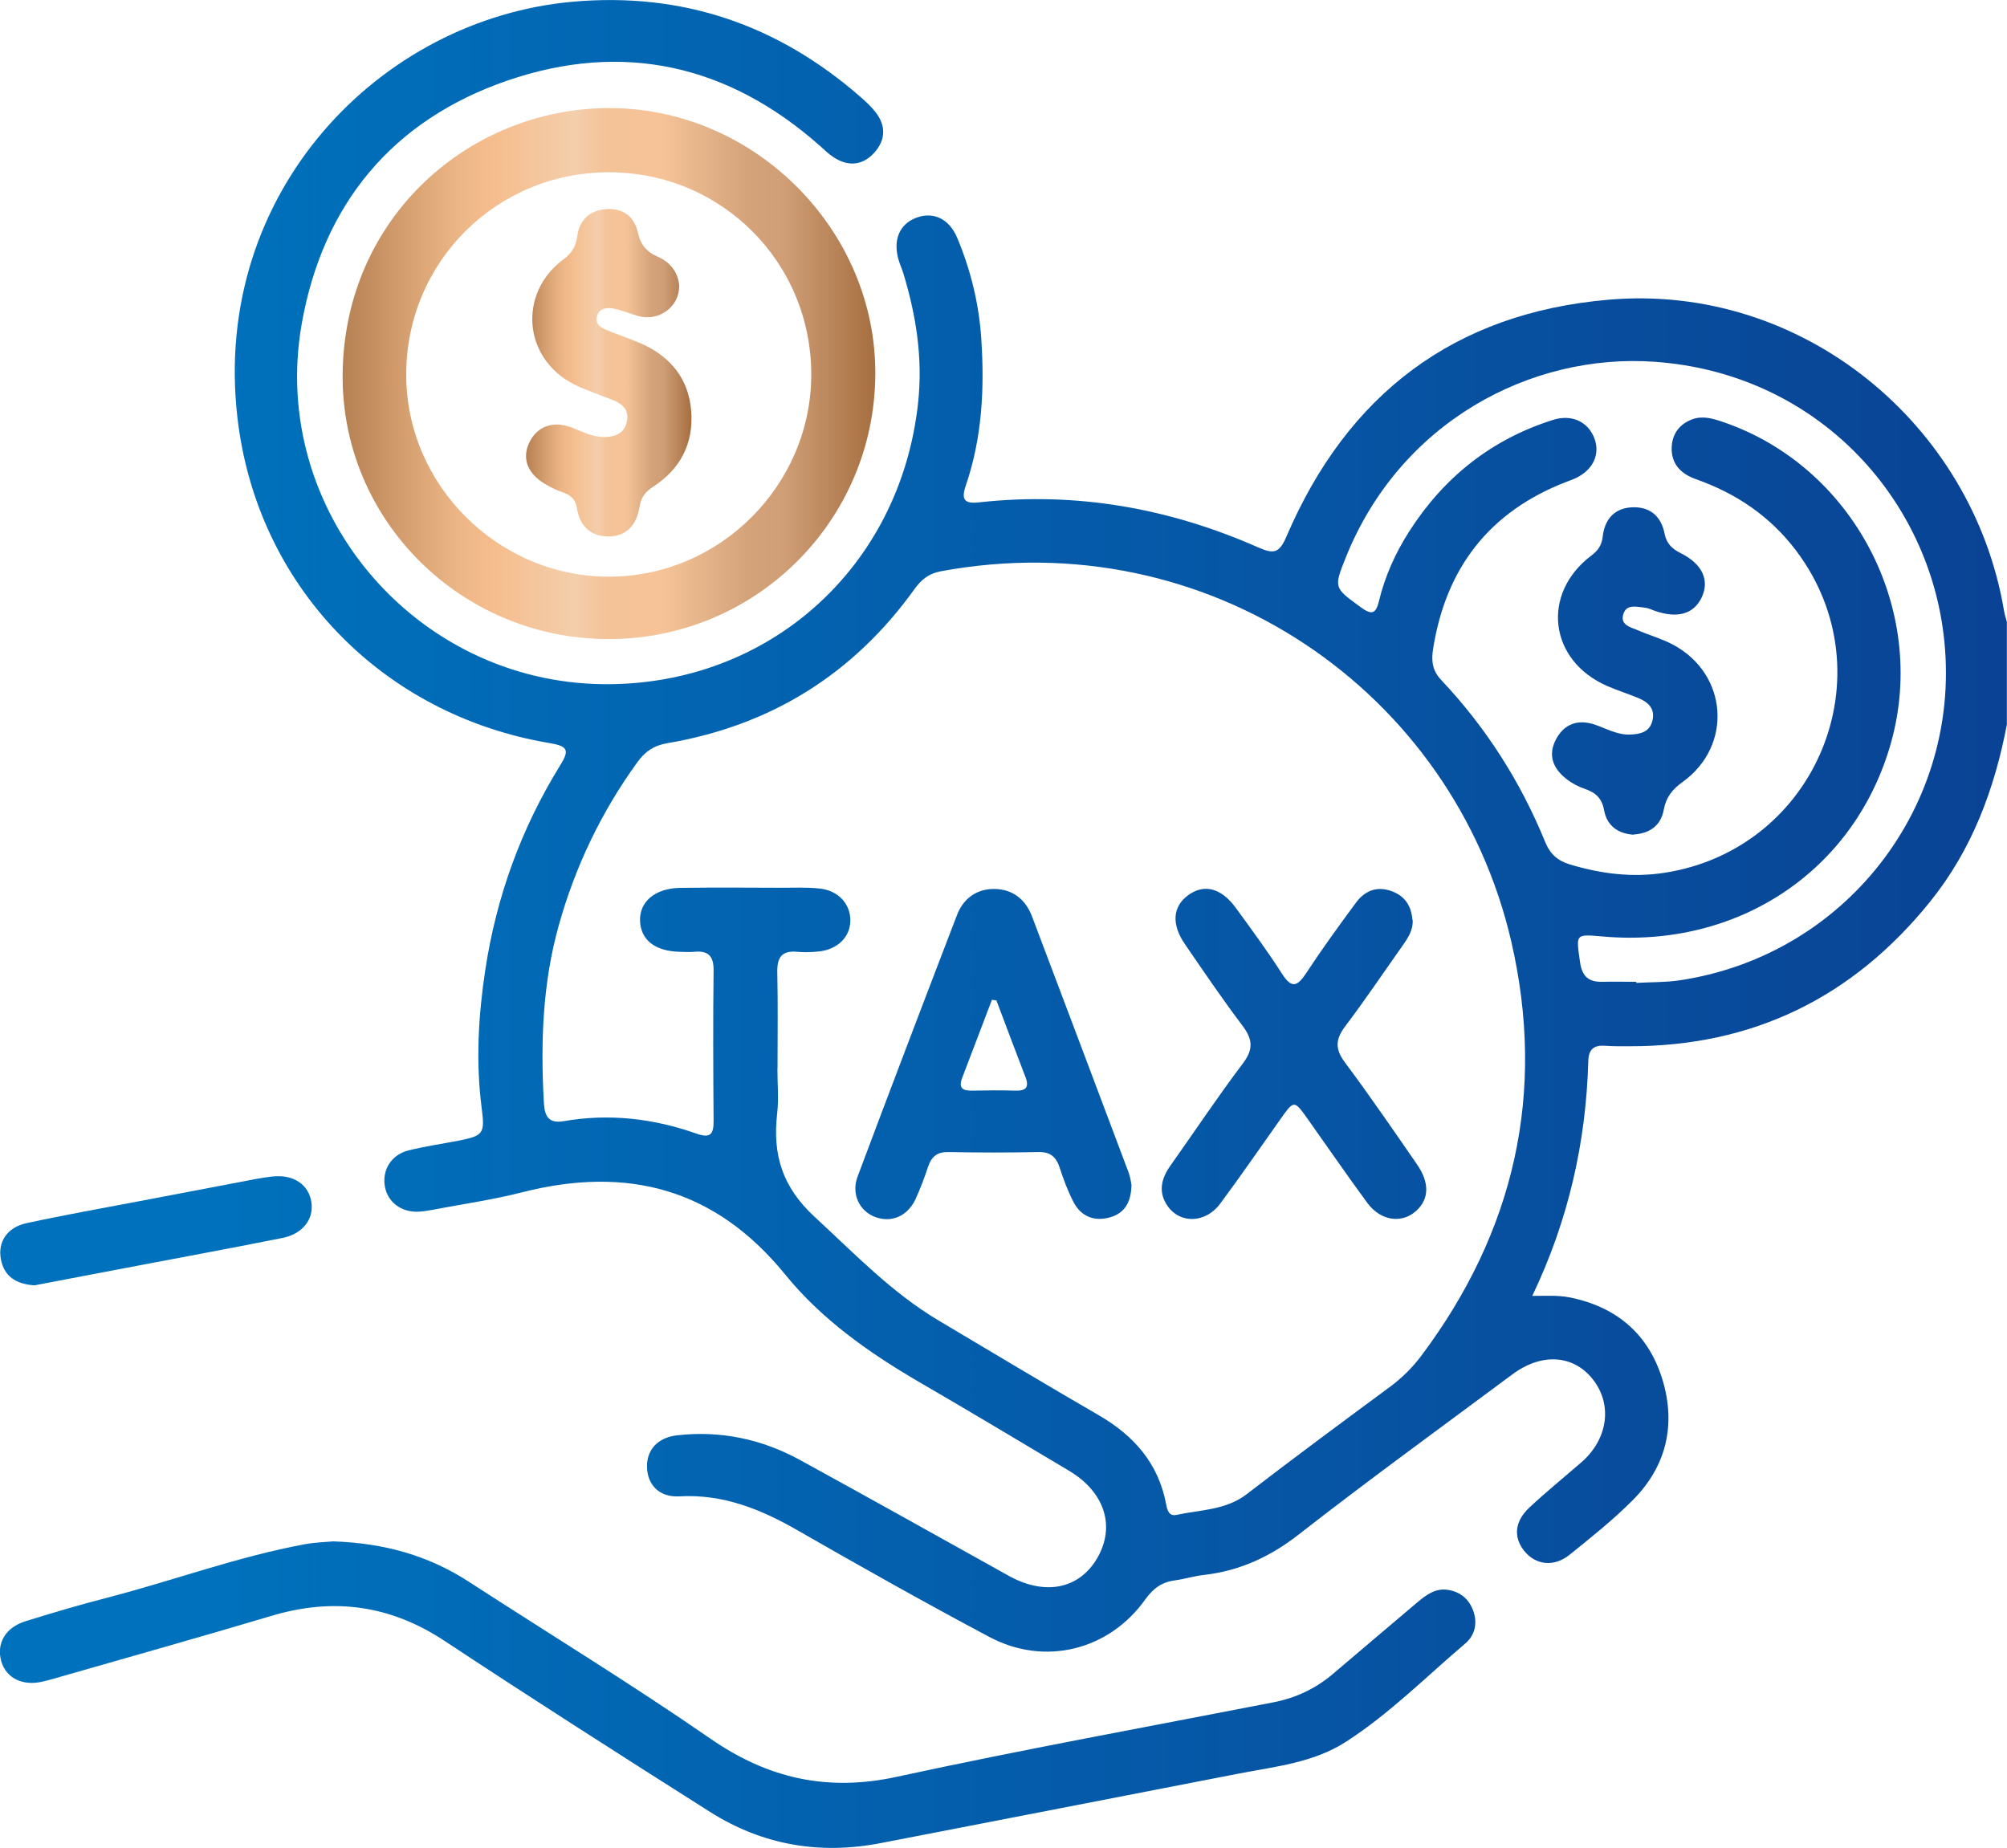 <?xml version="1.0" encoding="UTF-8"?><svg id="_圖層_2" xmlns="http://www.w3.org/2000/svg" xmlns:xlink="http://www.w3.org/1999/xlink" viewBox="0 0 167.29 154.03"><defs><style>.cls-1{fill:url(#_未命名漸層_14);}.cls-2{fill:url(#_未命名漸層_15);}.cls-3{fill:url(#_未命名漸層_15-2);}.cls-4{fill:url(#_未命名漸層_14-6);}.cls-5{fill:url(#_未命名漸層_14-5);}.cls-6{fill:url(#_未命名漸層_14-4);}.cls-7{fill:url(#_未命名漸層_14-3);}.cls-8{fill:url(#_未命名漸層_14-2);}</style><linearGradient id="_未命名漸層_14" x1="-6.19" y1="68.84" x2="169.58" y2="68.84" gradientUnits="userSpaceOnUse"><stop offset=".14" stop-color="#0071bc"/><stop offset="1" stop-color="#0a4294"/></linearGradient><linearGradient id="_未命名漸層_14-2" y1="141.25" y2="141.25" xlink:href="#_未命名漸層_14"/><linearGradient id="_未命名漸層_15" x1="28.56" y1="31.14" x2="72.96" y2="31.14" gradientUnits="userSpaceOnUse"><stop offset="0" stop-color="#b58052"/><stop offset=".01" stop-color="#b88355"/><stop offset=".13" stop-color="#d9a273"/><stop offset=".22" stop-color="#edb686"/><stop offset=".28" stop-color="#f5bd8d"/><stop offset=".44" stop-color="#f4ceac"/><stop offset=".44" stop-color="#f4cdab"/><stop offset=".47" stop-color="#f4c79f"/><stop offset=".5" stop-color="#f4c398"/><stop offset=".6" stop-color="#f5c397"/><stop offset=".76" stop-color="#d4a37a"/><stop offset=".83" stop-color="#cf9e76"/><stop offset=".99" stop-color="#a87143"/></linearGradient><linearGradient id="_未命名漸層_14-3" y1="102.59" y2="102.59" xlink:href="#_未命名漸層_14"/><linearGradient id="_未命名漸層_14-4" y1="87.86" y2="87.86" xlink:href="#_未命名漸層_14"/><linearGradient id="_未命名漸層_14-5" y1="87.84" y2="87.84" xlink:href="#_未命名漸層_14"/><linearGradient id="_未命名漸層_14-6" y1="55.94" y2="55.94" xlink:href="#_未命名漸層_14"/><linearGradient id="_未命名漸層_15-2" x1="43.85" y1="31.06" x2="57.64" y2="31.06" xlink:href="#_未命名漸層_15"/></defs><g id="_圖層_1-2"><path class="cls-1" d="M167.29,60.34c-1.03,5.42-2.91,10.48-6.41,14.82-6.44,7.99-14.79,12.08-25.1,12.05-.65,0-1.31.01-1.96-.04-.94-.07-1.4.26-1.43,1.27-.19,6.76-1.64,13.24-4.67,19.58,1.15,0,2.15-.07,3.14.13,3.94.8,6.59,3.1,7.73,6.91,1.11,3.72.3,7.16-2.45,9.94-1.64,1.66-3.48,3.12-5.3,4.59-1.31,1.06-2.83.87-3.78-.3-.92-1.14-.83-2.46.42-3.63,1.39-1.3,2.87-2.5,4.31-3.75,2.25-1.94,2.65-4.85.95-6.97-1.62-2.02-4.25-2.19-6.69-.37-5.94,4.42-11.93,8.76-17.76,13.31-2.4,1.88-4.95,3.06-7.94,3.4-.81.09-1.6.34-2.4.45-1.09.14-1.82.66-2.48,1.58-3.03,4.26-8.39,5.6-13.02,3.13-5.38-2.86-10.69-5.85-15.97-8.88-3.08-1.77-6.23-3.04-9.87-2.83-1.64.09-2.64-.95-2.68-2.43-.04-1.45.9-2.48,2.51-2.66,3.62-.41,7.04.31,10.23,2.05,5.82,3.19,11.61,6.43,17.41,9.66,3,1.67,5.86,1.12,7.37-1.46,1.55-2.65.64-5.52-2.35-7.3-4.16-2.48-8.31-4.97-12.5-7.4-4.17-2.43-8.11-5.21-11.15-8.95-5.85-7.19-13.17-9.08-21.91-6.86-2.47.63-5.01.99-7.52,1.47-.37.07-.75.13-1.13.15-1.46.07-2.61-.82-2.82-2.16-.21-1.36.57-2.6,1.99-2.95,1.37-.34,2.77-.54,4.16-.81,2.06-.41,2.21-.57,1.93-2.71-.5-3.86-.28-7.7.3-11.53.93-6.1,2.99-11.79,6.24-17.04.78-1.26.67-1.6-.88-1.86-13.95-2.34-24.45-13.11-26.03-27.23C17.67,16.09,31.62,1.56,47.78.14c9.13-.8,17.04,1.93,23.9,7.9.45.39.9.8,1.27,1.27.91,1.14.89,2.34-.07,3.41-.96,1.07-2.16,1.19-3.38.4-.41-.26-.76-.61-1.13-.94-7.66-6.8-16.46-8.77-26.09-5.46-9.58,3.3-15.37,10.31-17.13,20.27-2.74,15.54,9.42,29.9,25.18,30.04,13.74.12,24.69-9.71,26.19-23.4.41-3.71-.14-7.25-1.2-10.77-.12-.42-.31-.81-.43-1.23-.47-1.66.1-2.97,1.51-3.49,1.42-.52,2.73.11,3.39,1.69,1.12,2.68,1.81,5.49,2,8.37.28,4.15.08,8.27-1.28,12.25-.41,1.19-.15,1.57,1.14,1.42,8.08-.89,15.82.49,23.23,3.76,1.29.57,1.75.49,2.35-.91,5.07-11.83,13.96-18.64,26.87-19.74,16.13-1.38,30.33,10.38,32.94,25.92.05.32.16.63.24.94v8.49ZM64.8,89.06c0,1.25.12,2.52-.02,3.75-.39,3.41.4,6.11,3.12,8.62,3.32,3.06,6.43,6.32,10.35,8.65,4.44,2.64,8.87,5.3,13.34,7.89,2.93,1.7,4.97,4.01,5.61,7.41.1.52.24,1.04.89.89,1.99-.43,4.09-.38,5.85-1.74,3.92-3.02,7.9-5.96,11.88-8.9,1.02-.75,1.9-1.62,2.66-2.63,7.76-10.36,10.4-21.91,7.49-34.52-4.83-20.87-25.24-35-47.55-30.86-1.01.19-1.62.69-2.19,1.48-5.1,7.11-12,11.39-20.61,12.85-1.15.2-1.86.71-2.49,1.58-3,4.14-5.17,8.67-6.55,13.59-1.34,4.78-1.52,9.64-1.26,14.55.05,1,.14,2.05,1.64,1.79,3.78-.66,7.48-.24,11.08,1.03,1.14.4,1.45.09,1.44-1.03-.03-4.19-.05-8.38,0-12.56.02-1.24-.48-1.68-1.64-1.56-.38.04-.76,0-1.14,0-2.08-.04-3.28-.97-3.35-2.56-.07-1.61,1.25-2.74,3.35-2.77,2.77-.04,5.55-.02,8.32-.01,1.09,0,2.18-.05,3.26.06,1.57.15,2.59,1.26,2.6,2.64.01,1.37-1.04,2.44-2.62,2.61-.59.06-1.2.08-1.79.03-1.31-.13-1.71.47-1.68,1.72.06,2.66.02,5.33.02,7.99ZM136.39,81.81s0,.08,0,.12c1.19-.07,2.4-.04,3.58-.21,14.29-2.12,24.1-15.32,21.93-29.59-1.71-11.3-10.88-21.02-23.92-21.97-10.4-.76-21.29,5.05-25.8,16.3-1.03,2.56-.98,2.53,1.25,4.16.89.65,1.25.57,1.51-.51.5-2.08,1.37-4.01,2.52-5.81,2.89-4.52,6.86-7.68,11.99-9.3,1.58-.5,2.95.17,3.46,1.57.48,1.33-.14,2.62-1.6,3.3-.25.11-.5.2-.76.3-6.42,2.48-10.04,7.19-11.1,13.94-.15.94-.07,1.78.67,2.56,3.74,3.96,6.62,8.48,8.68,13.52.41,1.01,1.06,1.57,2.07,1.87,2.58.77,5.16,1.11,7.88.69,12.68-1.97,18.68-16.58,10.98-26.83-2.17-2.88-5-4.79-8.37-5.98-1.25-.44-2.06-1.26-2.02-2.64.04-1.13.64-1.95,1.72-2.35.88-.32,1.71-.06,2.55.22,10.83,3.69,17.09,15.58,14.04,26.64-2.95,10.69-12.69,17.26-24.07,16.25-2.3-.2-2.21-.22-1.88,2.13.18,1.26.76,1.68,1.92,1.65.92-.03,1.85,0,2.77,0Z"/><path class="cls-8" d="M27.69,128.48c4.33.13,8.04,1.19,11.41,3.38,6.71,4.35,13.54,8.52,20.12,13.07,4.83,3.34,9.78,4.43,15.56,3.17,10.41-2.26,20.89-4.16,31.35-6.2,1.86-.36,3.51-1.13,4.95-2.35,2.37-2,4.72-4.02,7.1-6.02.72-.6,1.48-1.16,2.49-1.01,1.05.16,1.79.77,2.14,1.78.36,1.03.12,2.02-.67,2.69-3.27,2.78-6.31,5.85-9.94,8.19-2.72,1.76-5.92,2.07-9.01,2.67-9.92,1.94-19.85,3.85-29.77,5.78-5.09.99-9.87.17-14.24-2.6-7.4-4.69-14.78-9.4-22.09-14.23-4.54-3.01-9.28-3.66-14.46-2.11-5.99,1.79-12.01,3.47-18.02,5.2-.37.11-.73.21-1.1.29-1.64.37-3-.31-3.4-1.69-.43-1.5.34-2.84,2.04-3.36,2.23-.69,4.48-1.36,6.74-1.94,5.52-1.43,10.89-3.43,16.52-4.47.85-.16,1.73-.18,2.28-.23Z"/><path class="cls-2" d="M50.71,53.27c-12.22,0-22.27-9.87-22.15-22.09.13-13.1,10.64-22.2,22.29-22.17,12.09.02,22.2,10.2,22.11,22.23-.09,12.22-10,22.04-22.25,22.03ZM50.76,14.36c-9.4,0-16.91,7.5-16.9,16.88,0,9.19,7.64,16.81,16.87,16.83,9.22.02,16.86-7.58,16.89-16.8.03-9.39-7.47-16.91-16.86-16.91Z"/><path class="cls-7" d="M2.86,107.14c-1.56-.11-2.53-.77-2.79-2.2-.26-1.43.53-2.63,2.13-2.98,3.13-.68,6.29-1.24,9.44-1.84,3.25-.62,6.51-1.24,9.77-1.86.43-.08.86-.14,1.29-.19,1.76-.2,3.05.67,3.26,2.17.2,1.39-.74,2.62-2.42,2.95-4.05.81-8.11,1.56-12.16,2.33-2.88.55-5.76,1.09-8.5,1.62Z"/><path class="cls-6" d="M94.31,98.81c-.03,1.45-.61,2.33-1.78,2.66-1.3.37-2.41-.05-3.04-1.26-.48-.91-.84-1.89-1.16-2.87-.29-.89-.76-1.33-1.76-1.31-2.5.05-5.01.05-7.51,0-.92-.02-1.4.36-1.69,1.19-.31.93-.65,1.85-1.06,2.74-.67,1.43-2.02,1.99-3.37,1.48-1.3-.49-2-1.91-1.46-3.36,2.73-7.28,5.5-14.55,8.29-21.81.54-1.41,1.68-2.2,3.16-2.17,1.48.03,2.55.87,3.09,2.28,2.69,7.12,5.38,14.24,8.06,21.37.15.4.19.84.24,1.06ZM83.05,83.39c-.12-.02-.25-.03-.37-.05-.83,2.17-1.65,4.34-2.48,6.51-.32.84.04,1.08.82,1.06,1.2-.02,2.39-.04,3.59,0,.9.03,1.2-.26.86-1.15-.82-2.12-1.62-4.26-2.42-6.38Z"/><path class="cls-5" d="M117.75,76.65c.06.89-.41,1.56-.88,2.23-1.57,2.22-3.09,4.48-4.73,6.65-.81,1.07-.89,1.88-.05,3.01,2.08,2.79,4.05,5.66,6.03,8.53,1.05,1.52,1,2.87-.05,3.84-1.2,1.11-2.97.88-4.09-.63-1.71-2.32-3.34-4.7-5.01-7.05-1.1-1.54-1.11-1.54-2.25.07-1.67,2.35-3.3,4.73-5.02,7.04-1.18,1.59-3.25,1.69-4.31.28-.88-1.18-.63-2.33.17-3.46,2.01-2.84,3.94-5.74,6.04-8.52.9-1.19.81-2.02-.04-3.15-1.67-2.21-3.23-4.51-4.8-6.8-1.13-1.65-1.01-3.11.25-4.05,1.34-1,2.78-.64,4.01,1.05,1.31,1.8,2.64,3.6,3.84,5.48.81,1.26,1.28,1.06,2.02-.06,1.31-2,2.72-3.94,4.14-5.86.74-1.01,1.77-1.43,3.02-.95,1.09.41,1.6,1.24,1.69,2.37Z"/><path class="cls-4" d="M136.19,69.58c-1.37-.08-2.26-.8-2.48-2.03-.19-1.03-.71-1.48-1.6-1.79-.56-.19-1.11-.48-1.57-.85-1.1-.87-1.54-1.98-.83-3.31.7-1.29,1.84-1.65,3.19-1.21.97.32,1.87.87,2.95.84.89-.03,1.66-.21,1.89-1.18.23-.98-.36-1.53-1.19-1.87-.85-.35-1.74-.63-2.59-1-4.85-2.12-5.53-7.68-1.32-10.87.57-.43.87-.86.95-1.58.16-1.38.91-2.35,2.39-2.44,1.53-.09,2.48.72,2.77,2.2.17.85.64,1.27,1.38,1.64,1.79.9,2.38,2.26,1.71,3.67-.66,1.39-2.03,1.78-3.92,1.11-.26-.09-.51-.22-.77-.25-.68-.07-1.57-.35-1.84.53-.29.94.66,1.1,1.27,1.37.95.41,1.96.69,2.86,1.17,4.59,2.44,5.03,8.43.8,11.46-.86.62-1.37,1.27-1.56,2.31-.25,1.36-1.22,1.98-2.52,2.06Z"/><path class="cls-3" d="M56.61,23.83c.02,1.76-1.7,3-3.43,2.51-.73-.21-1.43-.52-2.17-.64-.54-.09-1.14.07-1.27.74-.12.6.36.88.82,1.07.95.4,1.94.71,2.88,1.13,2.44,1.07,3.95,2.93,4.17,5.58.23,2.7-.88,4.88-3.18,6.36-.65.42-1,.89-1.12,1.66-.23,1.42-1.01,2.46-2.57,2.48-1.52.01-2.42-.9-2.65-2.36-.12-.78-.55-1.1-1.21-1.33-.51-.18-1.01-.42-1.47-.7-1.45-.87-1.91-2.12-1.3-3.42.65-1.38,2-1.88,3.58-1.26.91.36,1.78.81,2.8.78.91-.04,1.59-.37,1.77-1.34.17-.93-.37-1.41-1.14-1.73-1.11-.45-2.26-.81-3.32-1.35-4.18-2.15-4.63-7.56-.86-10.37.72-.53,1.06-1.07,1.18-1.97.18-1.31,1.03-2.15,2.41-2.24,1.38-.09,2.33.6,2.63,1.94.23,1,.71,1.62,1.65,2.02,1.07.46,1.71,1.31,1.81,2.45Z"/></g></svg>